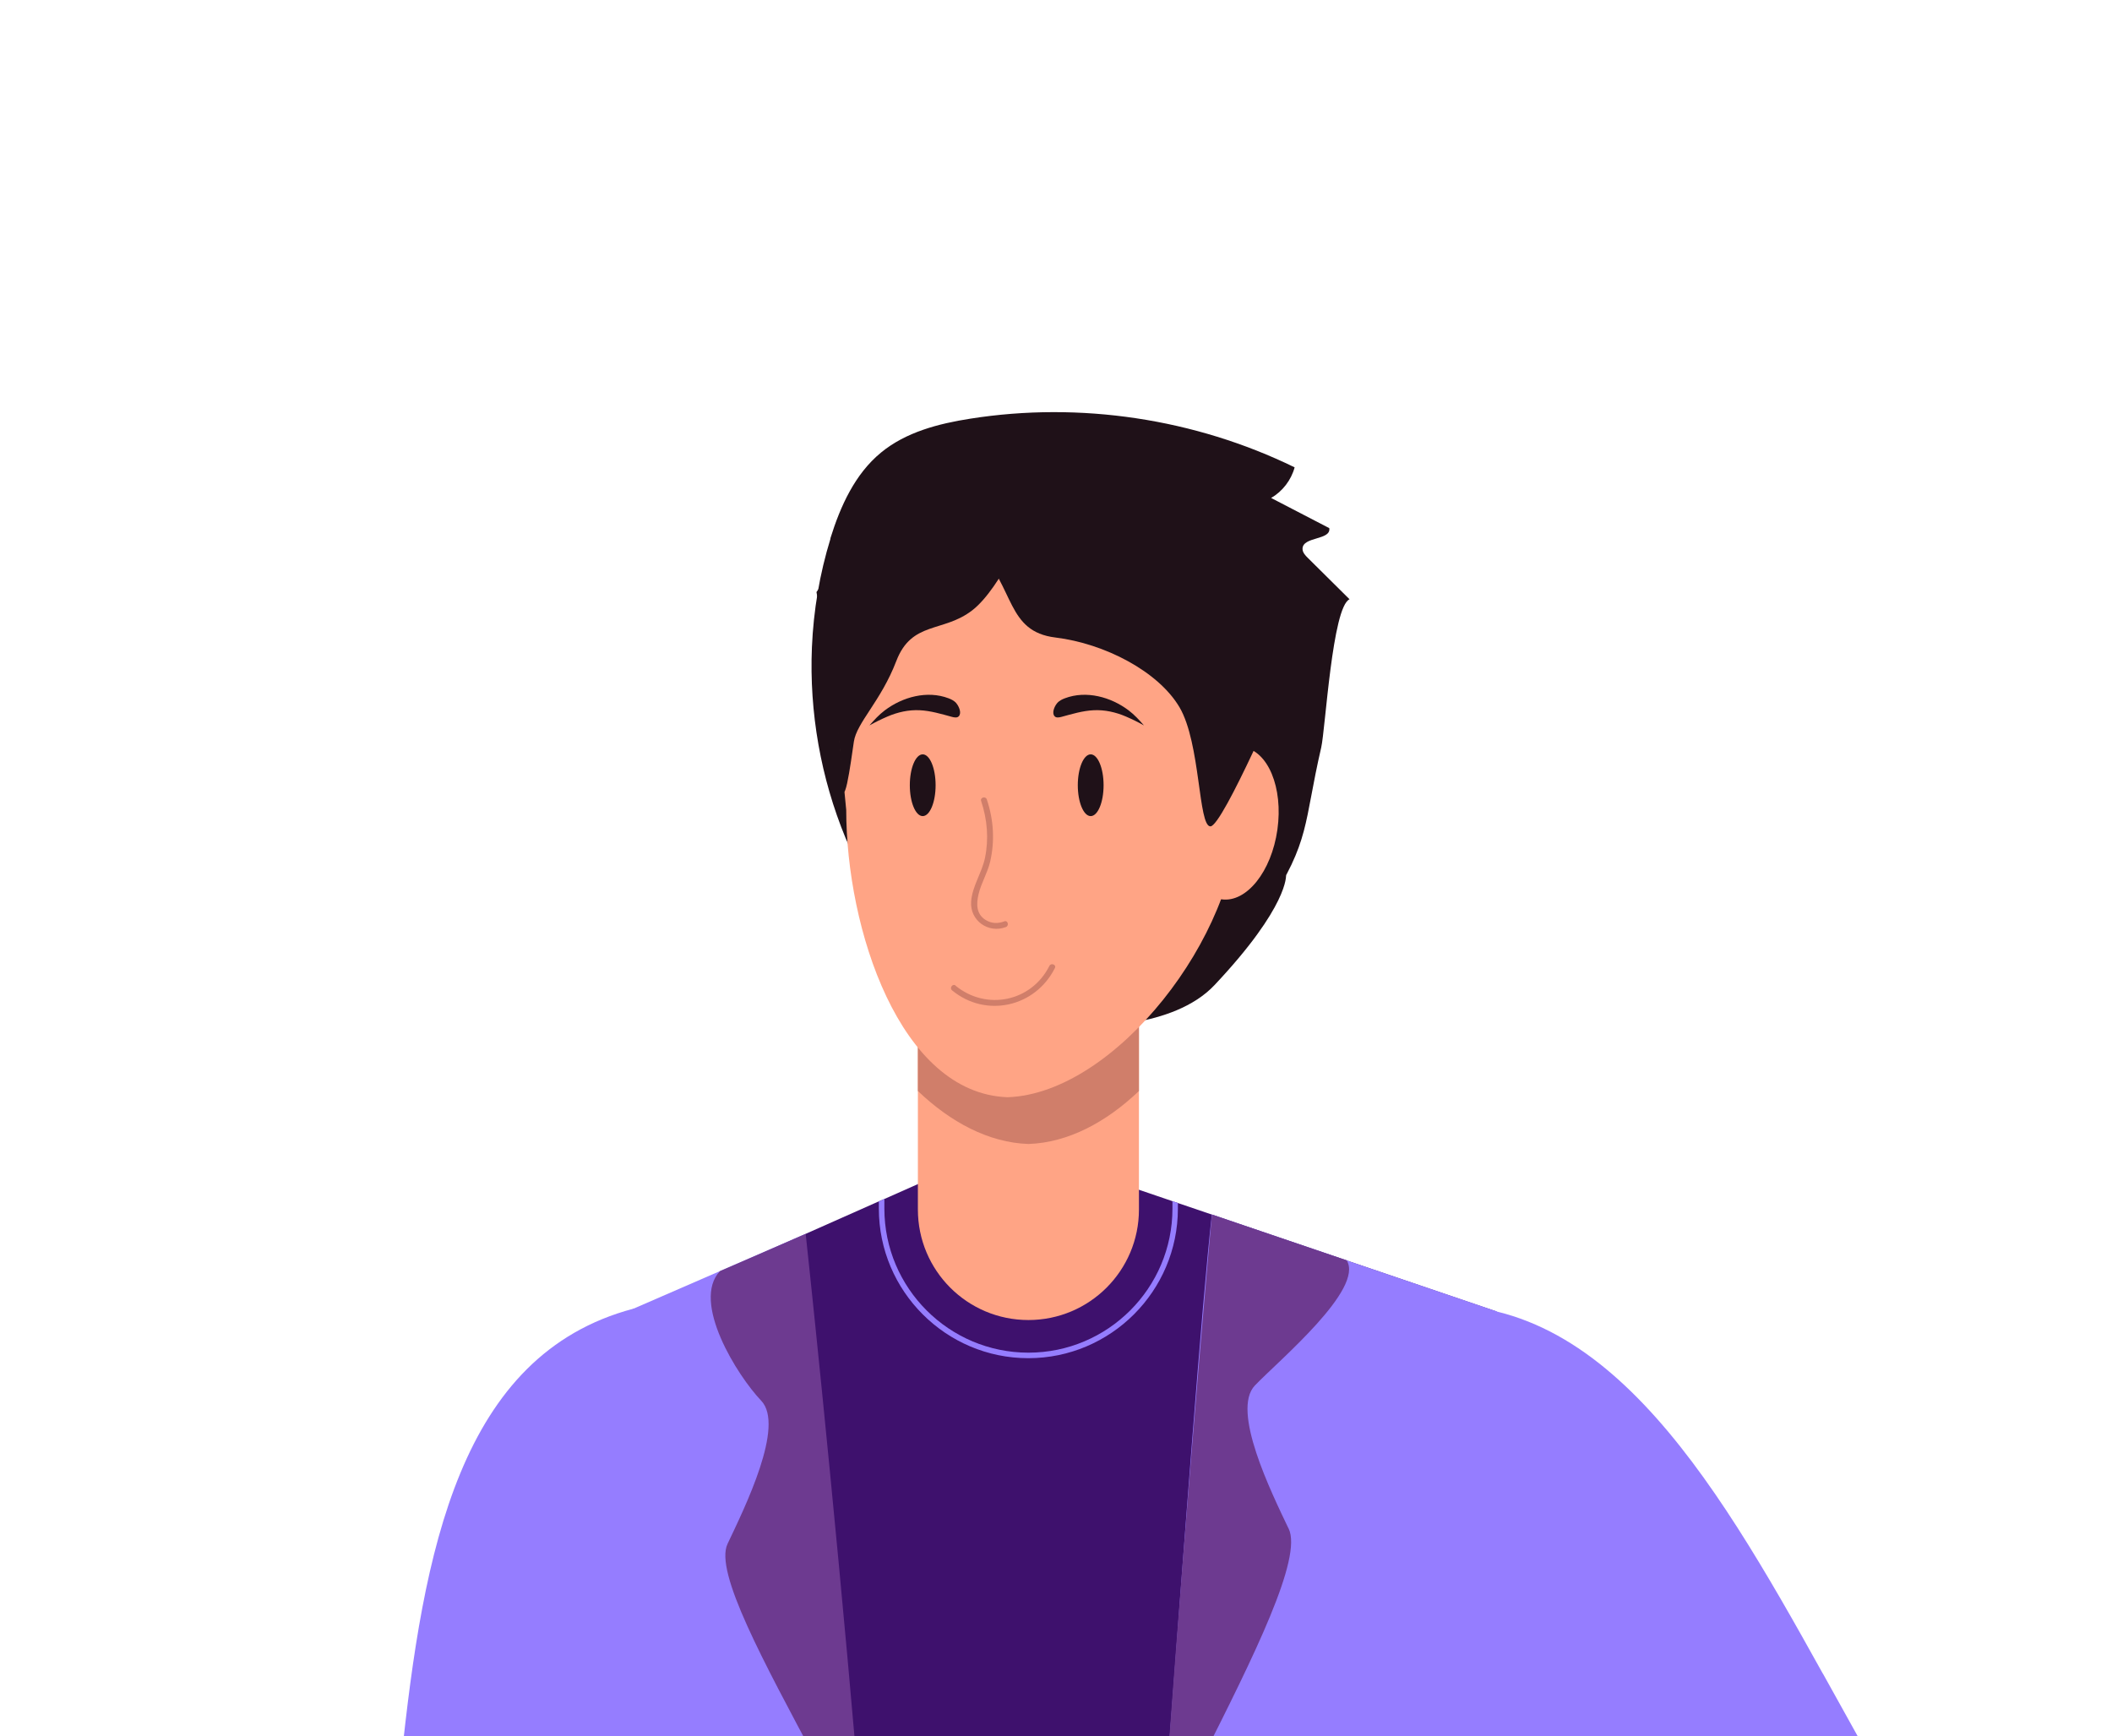 <?xml version="1.0" encoding="UTF-8"?><svg id="Ebene_1" xmlns="http://www.w3.org/2000/svg" xmlns:xlink="http://www.w3.org/1999/xlink" viewBox="0 0 240.77 197.96"><defs><style>.cls-1{fill:#957dff;}.cls-2{fill:#d07e6a;}.cls-3{fill:#6d3a90;}.cls-4{filter:url(#drop-shadow-1);}.cls-5{clip-path:url(#clippath);}.cls-6{fill:#ffa485;}.cls-7{fill:#1f1118;}.cls-8{fill:none;}.cls-9{fill:#3e116d;}</style><clipPath id="clippath"><rect class="cls-8" width="240.77" height="197.96"/></clipPath><filter id="drop-shadow-1" filterUnits="userSpaceOnUse"><feOffset dx="2.83" dy="2.83"/><feGaussianBlur result="blur" stdDeviation="5.67"/><feFlood flood-color="#000" flood-opacity=".75"/><feComposite in2="blur" operator="in"/><feComposite in="SourceGraphic"/></filter></defs><g class="cls-5"><g class="cls-4"><path class="cls-7" d="M143.78,96.93s.34,3.52-8.15,12.54c-4.76,5.06-14.67,4.68-14.67,4.68l22.82-17.22Z"/><path class="cls-7" d="M91.83,58.56c1.14-3.67,2.8-7.35,5.77-9.79,2.84-2.34,6.55-3.3,10.19-3.87,12.5-1.97,25.6,0,36.97,5.55-.39,1.45-1.38,2.74-2.68,3.49,2.21,1.15,4.42,2.29,6.63,3.44,.22,1.4-3.01,.93-3.05,2.34-.01,.41,.3,.76,.6,1.05,1.59,1.57,3.17,3.14,4.76,4.72-1.97,.87-2.75,14.8-3.23,16.9-2.04,8.81-1.21,10.57-6.15,18.15-3.73,5.71-11.07,5.9-17.62,7.79s-13.59,1.75-20.25,.27c-1.72-.38-3.69-.93-4.74-2.47-.83-1.21-.46-2.32-.68-3.66-.53-3.27-3.49-6.64-4.78-9.75-2.83-6.86-4.15-14.34-3.84-21.76,.18-4.2,.88-8.37,2.12-12.39Z"/><polygon class="cls-9" points="167.76 146.68 131.45 134.32 130.83 134.11 111.92 127.67 97.99 133.86 97.36 134.13 69.09 146.68 71.06 197.96 164.07 197.96 167.76 146.68"/><path class="cls-6" d="M101.81,111.69v23.37c0,6.96,5.64,12.6,12.6,12.6s12.6-5.64,12.6-12.6v-23.37h-25.2Z"/><path class="cls-1" d="M97.36,134.13v.83c0,9.4,7.65,17.05,17.04,17.05s17.05-7.65,17.05-17.05v-.64l-.62-.21v.85c0,9.06-7.37,16.42-16.42,16.42s-16.42-7.37-16.42-16.42v-1.11l-.62,.28Z"/><path class="cls-2" d="M101.81,111.69v9.86c3.72,3.55,8.07,5.89,12.6,6.04,4.53-.15,8.88-2.49,12.6-6.04v-9.86h-25.2Z"/><path class="cls-1" d="M204.98,187.98c-12.74-22.96-25.81-45.01-47.63-41.68,0,0-11.83,4.24-10.85,17.07,.42,5.47,9.57,19.81,20.07,34.6h43.97c-1.76-3.16-3.61-6.49-5.55-9.99Z"/><path class="cls-1" d="M167.82,146.68l-32.5-11.04c-1.16,10.25-3.22,38.35-5.01,62.33h35.54l1.97-51.29Z"/><path class="cls-3" d="M144.07,171.44c-1.98-4.16-6.57-13.47-3.84-16.32,2.73-2.85,12.5-11,10.46-14.27l-15.36-5.22s-2.71,29.93-5.05,62.33h3.79c6.09-12.05,11.61-23.17,10.01-26.52Z"/><path class="cls-1" d="M88.94,137.87l-19.63,8.53,.06,51.57h25.23c-2.14-22.69-4.64-49.7-5.67-60.1Z"/><path class="cls-1" d="M86.13,157.69c-4.23-12.15-16.76-11.32-16.76-11.32-19.8,5.25-23.96,27.53-26.47,51.6h38.44c3.82-17.95,6.62-35.04,4.8-40.28Z"/><path class="cls-3" d="M89.02,137.84l-9.77,4.24c-3.31,3.49,1.97,11.92,4.7,14.78,2.72,2.85-1.86,12.15-3.84,16.32-1.52,3.19,4.11,13.42,10.16,24.79h4.56c-2.73-31.65-5.81-60.12-5.81-60.12Z"/><ellipse class="cls-6" cx="137.65" cy="91.02" rx="8.76" ry="5.19" transform="translate(28.3 214.61) rotate(-81.97)"/><path class="cls-6" d="M98.87,54.65c4.17-4.37,9.9-7.12,16.25-7.24,6.35,.12,12.07,2.86,16.25,7.24,4.27,4.47,6.91,10.66,6.91,17.49v18.08c0,13.5-13.94,31.61-26.24,32.04-12.31-.43-18.4-19.25-18.4-32.75l-1.68-17.37c0-6.83,2.64-13.01,6.91-17.49Z"/><ellipse class="cls-7" cx="102.36" cy="86.69" rx="1.47" ry="3.52"/><path class="cls-7" d="M122.98,86.69c0,1.95-.66,3.52-1.47,3.52s-1.47-1.58-1.47-3.52,.66-3.52,1.47-3.52,1.47,1.58,1.47,3.52Z"/><path class="cls-7" d="M117.7,77.31c.23-.25,.54-.41,.86-.53,2.44-.93,5.26-.15,7.28,1.38,.66,.5,1.2,1.09,1.74,1.71-.66-.37-1.35-.71-2.05-1.01-1.16-.5-2.41-.78-3.67-.72-1.26,.06-2.48,.43-3.69,.76-.27,.07-.6,.13-.78-.08-.34-.38,0-1.12,.26-1.44,.02-.02,.03-.04,.05-.06Z"/><path class="cls-7" d="M106.17,77.31c-.23-.25-.54-.41-.86-.53-2.44-.93-5.26-.15-7.28,1.38-.66,.5-1.2,1.09-1.74,1.71,.66-.37,1.35-.71,2.05-1.01,1.16-.5,2.41-.78,3.67-.72,1.26,.06,2.48,.43,3.69,.76,.27,.07,.6,.13,.78-.08,.34-.38,0-1.12-.26-1.44-.02-.02-.03-.04-.05-.06Z"/><path class="cls-2" d="M111.66,102.21c-.72,.27-1.44,.26-2.11-.15-1.1-.67-1.09-1.83-.82-2.96,.3-1.27,1.02-2.41,1.32-3.7,.55-2.37,.39-4.79-.38-7.09-.14-.41-.79-.23-.65,.18,.7,2.1,.89,4.3,.44,6.48-.35,1.7-1.47,3.26-1.58,4.99-.15,2.16,1.96,3.66,3.96,2.9,.4-.15,.23-.81-.18-.65Z"/><path class="cls-2" d="M106.1,109.54c3.51,2.88,8.65,1.84,10.7-2.25,.19-.39,.82-.14,.63,.24-2.23,4.45-7.85,5.73-11.72,2.55-.34-.27,.06-.82,.4-.55Z"/><path class="cls-7" d="M98.19,51.65s6.33,3.91,10.5,8.22c4.17,4.31,3.21,9.3,8.8,9.98s11.73,3.85,14.15,7.96c2.41,4.11,2.12,13.57,3.52,13.57s8.62-16.85,8.62-16.85l-5.81-17.49-12.62-9.93-10.74-1.42-7.34,1.42-9.08,4.54Z"/><path class="cls-7" d="M114.57,56.33s-3.23,7.83-6.55,10.41c-3.32,2.58-6.91,1.2-8.67,5.79-1.76,4.59-4.52,7.02-4.84,9.2-.32,2.18-1.25,9.25-1.41,3.59-.16-5.66-2.85-20.65-2.85-20.65l10.44-15.06,12.88,3.17,1.01,3.56Z"/></g></g><rect class="cls-8" y="0" width="240.77" height="197.96"/></svg>